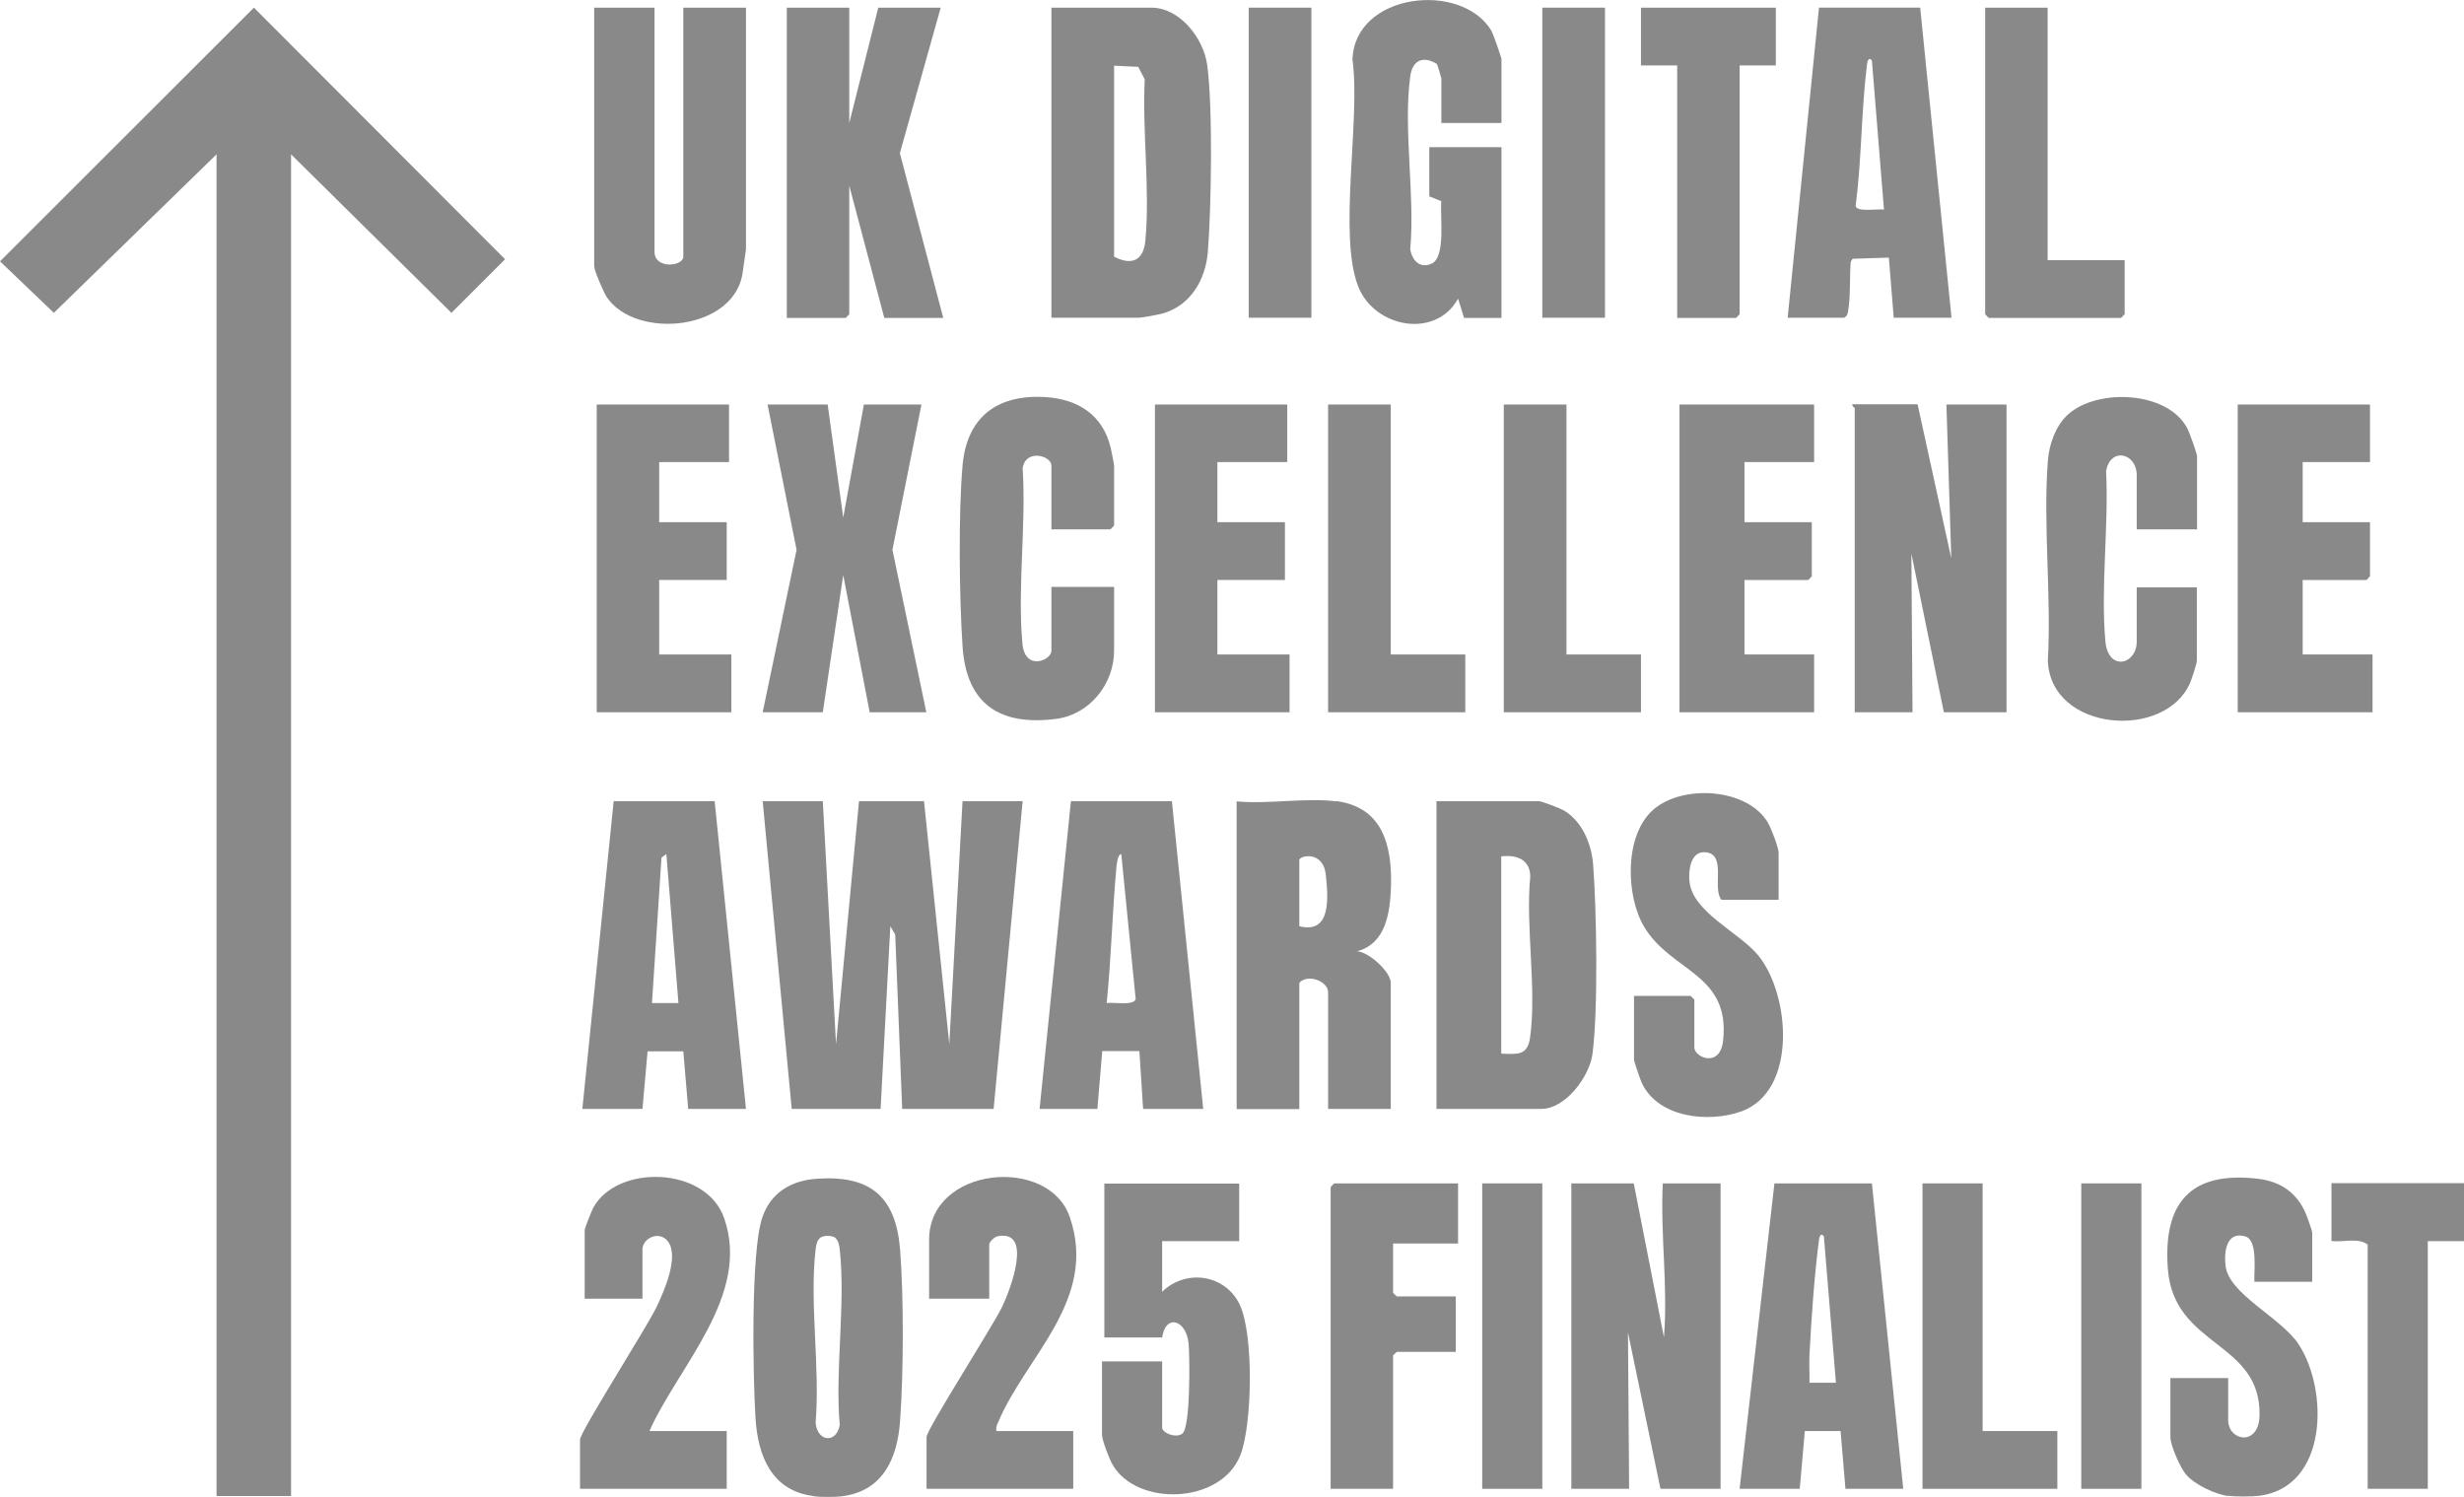 <?xml version="1.0" encoding="UTF-8"?>
<svg id="Layer_1" data-name="Layer 1" xmlns="http://www.w3.org/2000/svg" viewBox="0 0 106.16 64.49">
  <defs>
    <style>
      .cls-1 {
        fill: #898989;
      }
    </style>
  </defs>
  <polygon class="cls-1" points="9.33 64.46 9.33 6.65 2.32 13.48 0 11.26 10.94 .33 21.76 11.17 19.45 13.48 12.54 6.65 12.54 64.46 9.33 64.46"/>
  <path class="cls-1" d="M35.04,64.46c-1.81-.23-2.39-1.75-2.49-3.36-.11-1.77-.21-7.14.29-8.63.36-1.08,1.25-1.61,2.36-1.68,2.3-.16,3.4.77,3.58,3.06.16,2.04.15,5.31,0,7.36-.11,1.6-.72,3.03-2.49,3.26-.28.04-.96.04-1.24,0ZM35.42,53.29c-.21.07-.26.36-.28.55-.27,2.31.2,5.1,0,7.46.07.82.88.92,1.04.11-.21-2.4.26-5.23,0-7.57-.02-.19-.05-.38-.21-.52-.14-.08-.41-.09-.55-.03Z"/>
  <path class="cls-1" d="M96,64.46c-.55-.07-1.45-.49-1.82-.93-.25-.3-.67-1.25-.67-1.61v-2.54h2.49v1.81c0,.91,1.33,1.15,1.35-.21.06-3.21-3.7-2.92-3.95-6.31-.21-2.84.97-4.22,3.88-3.88.95.11,1.67.59,2.05,1.47.06.13.29.77.29.85v2.12h-2.49c-.03-.45.16-1.78-.38-1.95-.84-.26-.94.69-.86,1.28.15,1.21,2.4,2.22,3.15,3.37,1.29,1.98,1.26,6.14-1.7,6.52-.31.04-1.04.04-1.35,0Z"/>
  <path class="cls-1" d="M106.16,50.99v2.49h-1.56v10.67h-2.59v-10.52c-.39-.32-1.06-.09-1.56-.16v-2.49h5.7Z"/>
  <polygon class="cls-1" points="35.45 34.52 36.02 44.99 37.01 34.52 39.81 34.52 40.9 44.99 41.47 34.52 44.06 34.52 42.81 47.78 38.87 47.78 38.57 40.27 38.36 39.91 37.94 47.78 34.11 47.78 32.86 34.52 35.45 34.52"/>
  <path class="cls-1" d="M82.62,17.43l1.45,6.63-.21-6.63h2.59v13.26h-2.7l-1.4-6.84.05,6.84h-2.49v-13.11s-.13-.08-.1-.16h2.8Z"/>
  <path class="cls-1" d="M61.89,47.78v-13.26h4.41c.12,0,.91.31,1.06.39.81.47,1.21,1.45,1.28,2.35.15,1.95.22,6.3-.03,8.16-.13.97-1.16,2.36-2.2,2.36h-4.51ZM64.69,45.4c.67.02,1.12.1,1.23-.68.3-2.09-.2-4.78.01-6.94,0-.75-.59-.96-1.25-.88v8.5Z"/>
  <path class="cls-1" d="M45.3,13.7V.33h4.3c1.24,0,2.25,1.32,2.41,2.46.25,1.82.18,6.16.03,8.06-.1,1.22-.76,2.34-1.99,2.67-.16.04-.85.17-.97.17h-3.78ZM48,2.82v8.24c.79.41,1.28.14,1.35-.72.2-2.19-.14-4.7-.03-6.92l-.28-.54-1.04-.05Z"/>
  <path class="cls-1" d="M70.39,50.99l1.3,6.63c.18-2.21-.16-4.41-.05-6.63h2.49v13.16h-2.59l-1.4-6.74.05,6.74h-2.49v-13.16h2.7Z"/>
  <path class="cls-1" d="M57.59,34.52c2,.27,2.39,1.94,2.34,3.68-.04,1.12-.21,2.45-1.46,2.79.5.02,1.45.89,1.45,1.35v5.44h-2.7v-5.02c0-.5-.9-.81-1.24-.41v5.44h-2.7v-13.26c1.34.13,3-.17,4.3,0ZM55.98,39.91c1.4.35,1.24-1.27,1.14-2.23-.11-1.04-1.14-.82-1.14-.62v2.85Z"/>
  <path class="cls-1" d="M28.2.33v10.52c0,.76,1.24.63,1.24.21V.33h2.7v10.41l-.13.91c-.26,2.6-4.61,3.02-5.87,1.15-.13-.2-.54-1.14-.54-1.33V.33h2.59Z"/>
  <path class="cls-1" d="M64.69,5.3h-2.59v-1.92s-.16-.59-.2-.63c-.6-.36-1.05-.15-1.14.54-.31,2.24.21,5.13,0,7.44.07.48.41.86.92.63.63-.28.35-2.09.42-2.69l-.52-.21v-2.12h3.11v7.36h-1.61l-.26-.83c-.97,1.75-3.6,1.25-4.3-.52-.88-2.22.11-7.24-.25-9.78.09-2.88,4.7-3.4,5.99-1.24.07.13.43,1.14.43,1.23v2.75Z"/>
  <polygon class="cls-1" points="36.59 .33 36.59 5.3 37.84 .33 40.53 .33 38.77 6.6 40.64 13.7 38.1 13.7 36.59 8 36.59 13.54 36.44 13.7 33.9 13.7 33.9 .33 36.59 .33"/>
  <path class="cls-1" d="M82.73.33l1.35,13.36h-2.49l-.21-2.59-1.56.05-.08.12c-.06.66,0,1.52-.12,2.16-.02.12-.05.19-.16.26h-2.44l1.35-13.36h4.35ZM80.65,2.61c-.13-.17-.19.01-.21.15-.25,2.02-.23,4.1-.49,6.12.05.27.97.11,1.22.15l-.52-6.42Z"/>
  <path class="cls-1" d="M30.79,34.52l1.35,13.26h-2.49l-.21-2.48h-1.54s-.22,2.48-.22,2.48h-2.59l1.35-13.26h4.35ZM28.71,36.8l-.21.15-.41,6.27h1.14s-.52-6.42-.52-6.42Z"/>
  <path class="cls-1" d="M50.49,34.52l1.35,13.26h-2.59l-.16-2.49h-1.6s-.21,2.49-.21,2.49h-2.49l1.35-13.26h4.35ZM47.69,43.22c.27-.05,1.15.13,1.24-.17l-.62-6.25c-.17.02-.19.44-.21.57-.18,1.94-.22,3.91-.42,5.85Z"/>
  <path class="cls-1" d="M45.3,22.81v-2.75c0-.42-1.1-.74-1.24.11.16,2.43-.23,5.16-.01,7.56.11,1.21,1.25.72,1.25.31v-2.75h2.7v2.75c0,1.42-1.04,2.73-2.46,2.93-2.45.33-3.91-.62-4.07-3.13-.14-2.12-.18-5.68,0-7.77s1.48-3.09,3.58-2.96c1.4.09,2.46.77,2.8,2.17.03.12.15.72.15.78v2.59l-.16.16h-2.54Z"/>
  <path class="cls-1" d="M80.65,50.99l1.35,13.16h-2.49l-.21-2.49h-1.54s-.22,2.49-.22,2.49h-2.59l1.5-13.16h4.2ZM78.58,53.27c-.13-.17-.19.01-.21.15-.2,1.55-.33,3.4-.41,4.97-.02.4.01.8,0,1.19h1.14s-.52-6.32-.52-6.32Z"/>
  <path class="cls-1" d="M94.65,22.81h-2.59v-2.33c0-.97-1.14-1.23-1.32-.18.12,2.35-.24,5.02-.03,7.34.12,1.3,1.35,1.01,1.35,0v-2.33h2.59v3.16c0,.12-.22.79-.29.95-1.07,2.49-6.01,2.11-6.13-.95.16-2.8-.21-5.83,0-8.6.05-.72.34-1.54.88-2.02,1.27-1.13,4.27-1,5.12.59.09.16.43,1.11.43,1.22v3.16Z"/>
  <path class="cls-1" d="M53.39,50.99v2.49h-3.32v2.18c1.03-1,2.72-.75,3.34.55s.54,5.2.03,6.49c-.83,2.11-4.44,2.23-5.5.42-.14-.24-.46-1.06-.46-1.3v-3.16h2.59v2.85c0,.22.56.47.86.27.37-.24.33-3.34.28-3.89-.1-1.02-.99-1.3-1.14-.26h-2.49v-6.63h5.81Z"/>
  <path class="cls-1" d="M76.61,38.77h-2.44c-.43-.5.27-2.02-.74-2.05-.6-.02-.69.81-.64,1.26.13,1.32,2.12,2.18,2.95,3.17,1.39,1.68,1.72,5.86-.72,6.74-1.41.5-3.57.28-4.28-1.22-.06-.12-.34-.94-.34-1.01v-2.75h2.44l.16.16v2.07c0,.41,1.11.91,1.24-.31.31-2.89-2.23-2.94-3.4-4.89-.8-1.34-.87-3.96.4-5.06s4.06-.92,4.93.57c.14.24.46,1.06.46,1.3v2.02Z"/>
  <polygon class="cls-1" points="35.66 17.43 36.33 22.3 37.22 17.43 39.7 17.43 38.45 23.69 39.91 30.69 37.47 30.69 36.33 24.78 35.45 30.69 32.86 30.69 34.32 23.69 33.07 17.43 35.66 17.43"/>
  <polygon class="cls-1" points="78.16 17.43 78.16 19.91 75.16 19.91 75.16 22.5 78.06 22.5 78.06 24.83 77.91 24.99 75.16 24.99 75.16 28.2 78.16 28.2 78.16 30.69 72.36 30.69 72.36 17.43 78.16 17.43"/>
  <polygon class="cls-1" points="102.11 17.43 102.11 19.91 99.21 19.91 99.21 22.5 102.11 22.5 102.11 24.83 101.96 24.99 99.21 24.99 99.21 28.2 102.22 28.2 102.22 30.69 96.41 30.69 96.41 17.43 102.11 17.43"/>
  <polygon class="cls-1" points="55.46 17.43 55.46 19.91 52.45 19.91 52.45 22.5 55.36 22.5 55.36 24.99 52.45 24.99 52.45 28.2 55.56 28.2 55.56 30.69 49.76 30.69 49.76 17.43 55.46 17.43"/>
  <polygon class="cls-1" points="31.41 17.43 31.41 19.91 28.4 19.91 28.4 22.5 31.31 22.5 31.31 24.99 28.4 24.99 28.4 28.2 31.51 28.2 31.51 30.69 25.71 30.69 25.71 17.43 31.41 17.43"/>
  <path class="cls-1" d="M42.92,61.66h3.32v2.49h-6.32v-2.23c0-.33,2.88-4.81,3.27-5.64.33-.69,1.34-3.32-.21-3.01-.15.03-.36.25-.36.36v2.33h-2.59v-2.54c0-3.16,5.15-3.64,6.06-.98,1.23,3.56-1.89,6-3.08,8.83-.06.13-.11.23-.08.38Z"/>
  <path class="cls-1" d="M27.99,61.66h3.32v2.49h-6.32v-2.12c0-.33,2.9-4.87,3.3-5.72.32-.67.99-2.18.48-2.83-.37-.47-1.09-.13-1.09.36v2.12h-2.49v-2.95c0-.1.3-.83.37-.97,1.02-1.88,4.86-1.8,5.64.45,1.16,3.32-1.97,6.37-3.22,9.17Z"/>
  <polygon class="cls-1" points="62.82 50.99 62.82 53.58 60.02 53.58 60.02 55.71 60.18 55.86 62.72 55.86 62.72 58.25 60.18 58.25 60.02 58.4 60.02 64.15 57.33 64.15 57.33 51.15 57.48 50.99 62.82 50.99"/>
  <polygon class="cls-1" points="88.22 .33 88.22 11.21 91.54 11.21 91.54 13.54 91.38 13.7 85.68 13.7 85.53 13.54 85.53 .33 88.22 .33"/>
  <polygon class="cls-1" points="76.51 .33 76.51 2.82 74.95 2.82 74.95 13.54 74.8 13.7 72.26 13.7 72.26 2.82 70.7 2.82 70.7 .33 76.51 .33"/>
  <polygon class="cls-1" points="67.49 17.43 67.49 28.2 70.7 28.2 70.7 30.69 64.79 30.69 64.79 17.43 67.49 17.43"/>
  <polygon class="cls-1" points="59.92 17.43 59.92 28.2 63.13 28.2 63.13 30.69 57.22 30.69 57.22 17.43 59.92 17.43"/>
  <polygon class="cls-1" points="85.42 50.99 85.42 61.66 88.64 61.66 88.64 64.15 82.83 64.15 82.83 50.99 85.42 50.99"/>
  <rect class="cls-1" x="53.8" y=".33" width="2.7" height="13.36"/>
  <rect class="cls-1" x="66.45" y=".33" width="2.7" height="13.36"/>
  <rect class="cls-1" x="63.86" y="50.99" width="2.59" height="13.16"/>
  <rect class="cls-1" x="89.67" y="50.99" width="2.59" height="13.16"/>
</svg>